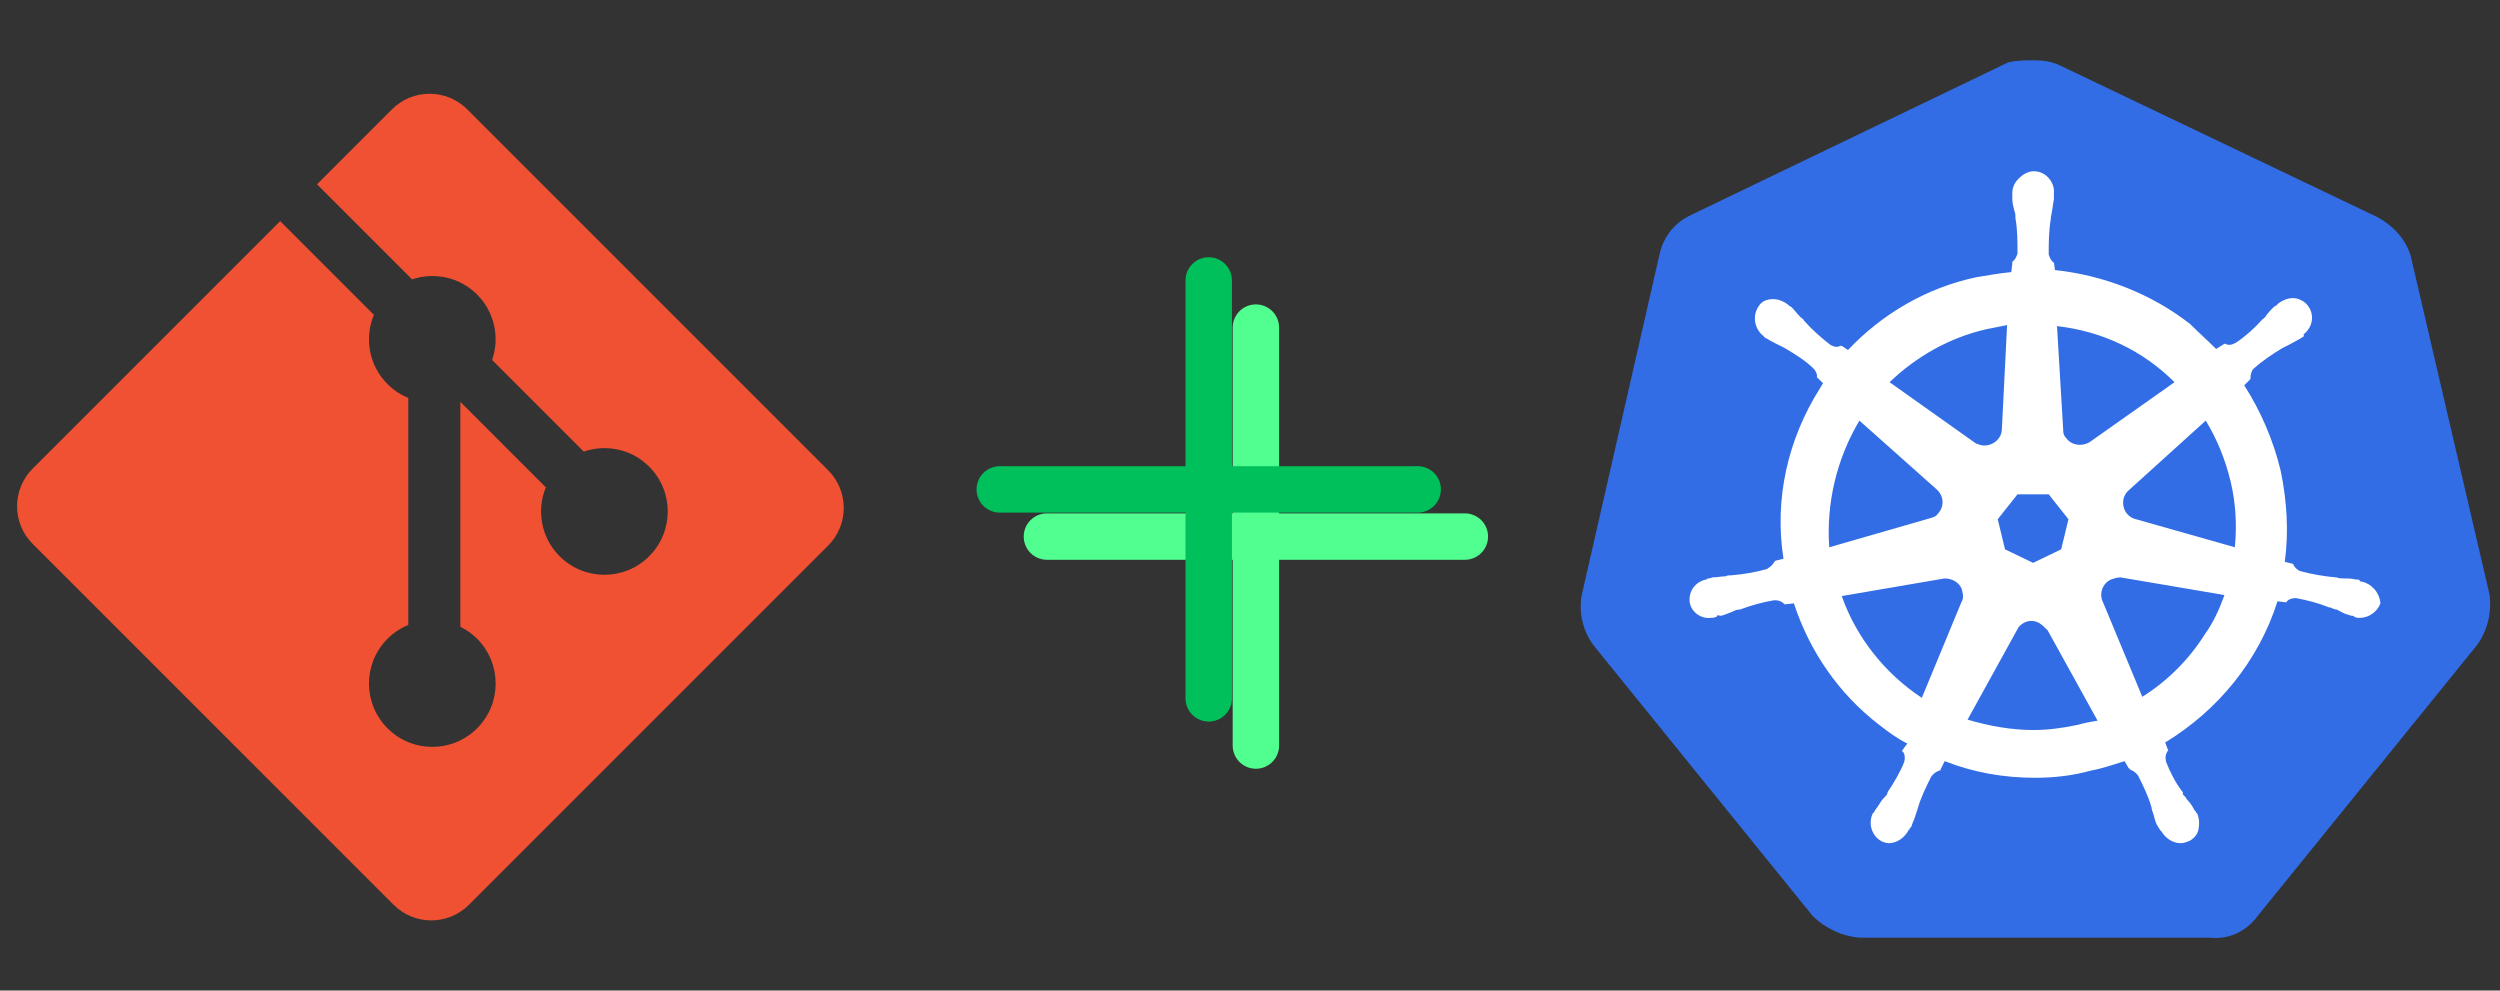 <svg xmlns="http://www.w3.org/2000/svg" fill="none" viewBox="0 0 106 42">
<rect x="0" y="0" width="106" height="42" fill="#333333" stroke="none"/>
<path fill="#F05133" d="M35.114 19.939L19.811 4.637C18.93 3.755 17.5 3.755 16.618 4.637L13.441 7.815L17.472 11.846C18.408 11.529 19.483 11.742 20.229 12.488C20.98 13.24 21.191 14.323 20.866 15.263L24.751 19.148C25.692 18.824 26.776 19.034 27.526 19.786C28.575 20.835 28.575 22.534 27.526 23.584C26.477 24.634 24.777 24.634 23.727 23.584C22.938 22.795 22.743 21.635 23.143 20.663L19.519 17.04V26.575C19.775 26.701 20.016 26.87 20.229 27.083C21.278 28.132 21.278 29.831 20.229 30.881C19.18 31.93 17.479 31.93 16.431 30.881C15.382 29.831 15.382 28.131 16.431 27.083C16.69 26.824 16.991 26.628 17.311 26.497V16.873C16.991 16.741 16.691 16.547 16.431 16.286C15.636 15.492 15.445 14.326 15.853 13.35L11.879 9.376L1.386 19.868C0.504 20.75 0.504 22.18 1.386 23.061L16.69 38.364C17.571 39.245 19 39.245 19.882 38.364L35.114 23.132C35.995 22.251 35.995 20.821 35.114 19.939Z"></path>
<path fill="#326DE6" d="M102.21 10.834C101.989 10.13 101.46 9.557 100.799 9.205L87.35 2.778C86.997 2.602 86.6 2.558 86.247 2.558C85.894 2.558 85.498 2.558 85.145 2.646L71.696 9.117C71.034 9.425 70.549 9.998 70.373 10.746L67.066 25.23C66.933 25.978 67.11 26.727 67.551 27.343L76.855 38.833C77.384 39.362 78.134 39.714 78.883 39.758H93.699C94.493 39.846 95.243 39.494 95.728 38.833L105.032 27.343C105.473 26.727 105.649 25.978 105.561 25.23L102.21 10.834V10.834Z"></path>
<path fill="white" d="M100.137 24.657C100.093 24.657 100.049 24.657 100.049 24.613C100.049 24.569 99.961 24.569 99.873 24.569C99.696 24.525 99.52 24.525 99.344 24.525C99.255 24.525 99.167 24.525 99.079 24.481H99.035C98.55 24.437 98.021 24.349 97.536 24.217C97.403 24.173 97.271 24.041 97.227 23.909C97.271 23.909 97.227 23.909 97.227 23.909L96.874 23.821C97.051 22.544 96.963 21.223 96.698 19.947C96.389 18.67 95.86 17.437 95.155 16.337L95.419 16.073V16.029C95.419 15.896 95.463 15.72 95.551 15.632C95.948 15.28 96.345 15.016 96.786 14.752C96.874 14.708 96.963 14.664 97.051 14.62C97.227 14.532 97.359 14.444 97.536 14.356C97.58 14.312 97.624 14.312 97.668 14.268C97.712 14.223 97.668 14.223 97.668 14.18C98.065 13.871 98.153 13.343 97.844 12.947C97.712 12.771 97.448 12.639 97.227 12.639C97.007 12.639 96.786 12.727 96.61 12.859L96.566 12.903C96.522 12.947 96.477 12.991 96.433 12.991C96.301 13.123 96.169 13.255 96.081 13.387C96.037 13.475 95.948 13.519 95.904 13.563C95.596 13.915 95.199 14.268 94.802 14.532C94.714 14.576 94.625 14.62 94.537 14.62C94.493 14.62 94.405 14.62 94.361 14.576H94.317L93.964 14.796C93.611 14.444 93.214 14.091 92.862 13.739C91.23 12.463 89.202 11.67 87.129 11.45L87.085 11.098V11.142C86.953 11.054 86.909 10.922 86.865 10.79C86.865 10.305 86.865 9.821 86.953 9.293V9.249C86.953 9.161 86.997 9.073 86.997 8.985C87.041 8.809 87.041 8.632 87.085 8.456V8.192C87.129 7.752 86.776 7.312 86.335 7.268C86.071 7.224 85.806 7.356 85.586 7.576C85.409 7.752 85.321 7.972 85.321 8.192V8.412C85.321 8.588 85.365 8.765 85.409 8.941C85.454 9.029 85.454 9.117 85.454 9.205V9.249C85.542 9.733 85.542 10.217 85.542 10.746C85.498 10.878 85.454 11.01 85.321 11.098V11.186L85.277 11.538C84.792 11.582 84.307 11.67 83.778 11.758C81.705 12.198 79.809 13.299 78.354 14.84L78.09 14.664H78.046C78.001 14.664 77.957 14.708 77.869 14.708C77.781 14.708 77.693 14.664 77.605 14.62C77.208 14.312 76.811 13.959 76.502 13.607C76.458 13.519 76.37 13.475 76.326 13.431C76.194 13.299 76.105 13.167 75.973 13.035C75.929 12.991 75.885 12.991 75.841 12.947C75.797 12.903 75.797 12.903 75.797 12.903C75.62 12.771 75.4 12.683 75.179 12.683C74.915 12.683 74.694 12.771 74.562 12.991C74.297 13.387 74.385 13.915 74.738 14.223C74.782 14.223 74.782 14.268 74.782 14.268C74.782 14.268 74.871 14.356 74.915 14.356C75.047 14.444 75.223 14.532 75.4 14.62C75.488 14.664 75.576 14.708 75.664 14.752C76.105 15.016 76.546 15.28 76.899 15.632C76.987 15.72 77.075 15.896 77.031 16.029V15.985L77.296 16.249C77.252 16.337 77.208 16.381 77.164 16.469C75.797 18.626 75.223 21.179 75.62 23.689L75.267 23.777C75.267 23.821 75.223 23.821 75.223 23.821C75.179 23.953 75.047 24.041 74.915 24.129C74.43 24.261 73.945 24.349 73.415 24.393C73.327 24.393 73.239 24.393 73.151 24.437C72.975 24.437 72.798 24.481 72.622 24.481C72.578 24.481 72.534 24.525 72.445 24.525C72.401 24.525 72.401 24.525 72.357 24.569C71.872 24.657 71.563 25.097 71.652 25.582C71.74 25.978 72.137 26.242 72.534 26.198C72.622 26.198 72.666 26.198 72.754 26.154C72.798 26.154 72.798 26.154 72.798 26.11C72.798 26.066 72.93 26.11 72.975 26.11C73.151 26.066 73.327 25.978 73.46 25.934C73.548 25.89 73.636 25.846 73.724 25.846H73.768C74.253 25.67 74.694 25.538 75.223 25.45H75.267C75.4 25.45 75.532 25.494 75.62 25.582C75.664 25.582 75.664 25.626 75.664 25.626L76.061 25.582C76.723 27.607 77.957 29.412 79.677 30.733C80.074 31.041 80.427 31.305 80.868 31.525L80.647 31.833C80.647 31.877 80.691 31.877 80.691 31.877C80.779 32.009 80.779 32.185 80.735 32.317C80.559 32.758 80.294 33.198 80.03 33.594V33.638C79.986 33.726 79.942 33.77 79.853 33.858C79.765 33.946 79.677 34.122 79.545 34.298C79.501 34.342 79.501 34.386 79.457 34.431C79.457 34.431 79.457 34.474 79.412 34.474C79.192 34.915 79.368 35.443 79.765 35.663C79.853 35.707 79.986 35.751 80.074 35.751C80.427 35.751 80.735 35.531 80.912 35.223C80.912 35.223 80.912 35.179 80.956 35.179C80.956 35.135 81 35.091 81.044 35.047C81.088 34.871 81.176 34.739 81.22 34.562L81.308 34.298C81.441 33.814 81.661 33.374 81.882 32.934C81.97 32.802 82.102 32.714 82.235 32.669C82.279 32.669 82.279 32.669 82.279 32.626L82.455 32.273C83.69 32.758 84.969 32.978 86.291 32.978C87.085 32.978 87.879 32.89 88.672 32.669C89.158 32.581 89.643 32.405 90.084 32.273L90.26 32.581C90.304 32.581 90.304 32.581 90.304 32.626C90.436 32.669 90.569 32.758 90.657 32.89C90.877 33.33 91.098 33.77 91.23 34.254V34.298L91.318 34.562C91.362 34.739 91.406 34.915 91.495 35.047C91.539 35.091 91.539 35.135 91.583 35.179C91.583 35.179 91.583 35.223 91.627 35.223C91.803 35.531 92.112 35.751 92.465 35.751C92.597 35.751 92.685 35.707 92.817 35.663C92.994 35.575 93.17 35.399 93.214 35.179C93.258 34.959 93.258 34.739 93.17 34.519C93.17 34.474 93.126 34.474 93.126 34.474C93.126 34.431 93.082 34.386 93.038 34.342C92.95 34.166 92.862 34.034 92.729 33.902C92.685 33.814 92.641 33.77 92.553 33.682V33.594C92.244 33.198 92.024 32.758 91.847 32.317C91.803 32.185 91.803 32.009 91.891 31.877C91.891 31.833 91.936 31.833 91.936 31.833L91.803 31.481C94.052 30.116 95.772 28.003 96.566 25.494L96.918 25.538C96.963 25.538 96.963 25.494 96.963 25.494C97.051 25.406 97.183 25.361 97.315 25.361H97.359C97.844 25.45 98.329 25.582 98.77 25.758H98.814C98.903 25.802 98.991 25.846 99.079 25.846C99.255 25.934 99.388 26.022 99.564 26.066C99.608 26.066 99.652 26.11 99.74 26.11C99.785 26.11 99.785 26.11 99.829 26.154C99.917 26.198 99.961 26.198 100.049 26.198C100.446 26.198 100.799 25.934 100.931 25.582C100.887 25.097 100.534 24.745 100.137 24.657V24.657ZM87.394 23.292L86.203 23.865L85.013 23.292L84.704 22.016L85.542 20.959H86.865L87.702 22.016L87.394 23.292V23.292ZM94.581 20.431C94.802 21.355 94.846 22.28 94.758 23.204L90.569 22.016C90.172 21.928 89.951 21.532 90.04 21.135C90.084 21.003 90.128 20.915 90.216 20.827L93.523 17.834C94.008 18.626 94.361 19.506 94.581 20.431V20.431ZM92.2 16.205L88.584 18.758C88.276 18.934 87.835 18.89 87.614 18.582C87.526 18.494 87.482 18.406 87.482 18.274L87.217 13.827C89.158 14.047 90.877 14.884 92.2 16.205V16.205ZM84.219 13.959L85.101 13.783L84.88 18.186C84.88 18.582 84.528 18.89 84.131 18.89C83.998 18.89 83.91 18.846 83.778 18.802L80.118 16.205C81.264 15.104 82.675 14.312 84.219 13.959ZM78.839 17.834L82.102 20.739C82.411 21.003 82.455 21.443 82.191 21.752C82.102 21.884 82.014 21.928 81.838 21.972L77.56 23.204C77.428 21.355 77.869 19.462 78.839 17.834V17.834ZM78.09 25.273L82.455 24.525C82.808 24.525 83.161 24.745 83.205 25.097C83.249 25.23 83.249 25.406 83.161 25.538L81.485 29.588C79.942 28.575 78.707 27.035 78.09 25.273V25.273ZM88.099 30.733C87.482 30.864 86.865 30.953 86.203 30.953C85.277 30.953 84.307 30.776 83.425 30.512L85.586 26.594C85.806 26.33 86.159 26.242 86.468 26.418C86.6 26.506 86.688 26.594 86.82 26.726L88.937 30.556C88.672 30.6 88.408 30.644 88.099 30.733V30.733ZM93.479 26.902C92.817 27.959 91.891 28.884 90.833 29.544L89.114 25.406C89.025 25.053 89.202 24.701 89.51 24.569C89.643 24.525 89.775 24.481 89.907 24.481L94.317 25.23C94.096 25.846 93.832 26.418 93.479 26.902Z"></path>
<path fill="#50FF8F" d="M54.234 13.892C54.234 13.348 53.794 12.907 53.25 12.907C52.706 12.907 52.266 13.348 52.266 13.892V21.767H44.391C43.847 21.767 43.406 22.207 43.406 22.751C43.406 23.295 43.847 23.735 44.391 23.735H52.266V31.61C52.266 32.154 52.706 32.595 53.25 32.595C53.794 32.595 54.234 32.154 54.234 31.61V23.735H62.109C62.653 23.735 63.094 23.295 63.094 22.751C63.094 22.207 62.653 21.767 62.109 21.767H54.234V13.892Z"></path>
<path fill="#00C05B" d="M52.234 11.892C52.234 11.348 51.794 10.907 51.25 10.907C50.706 10.907 50.266 11.348 50.266 11.892V19.767H42.391C41.847 19.767 41.406 20.207 41.406 20.751C41.406 21.295 41.847 21.735 42.391 21.735H50.266V29.61C50.266 30.154 50.706 30.595 51.25 30.595C51.794 30.595 52.234 30.154 52.234 29.61V21.735H60.109C60.653 21.735 61.094 21.295 61.094 20.751C61.094 20.207 60.653 19.767 60.109 19.767H52.234V11.892Z"></path>
</svg>
